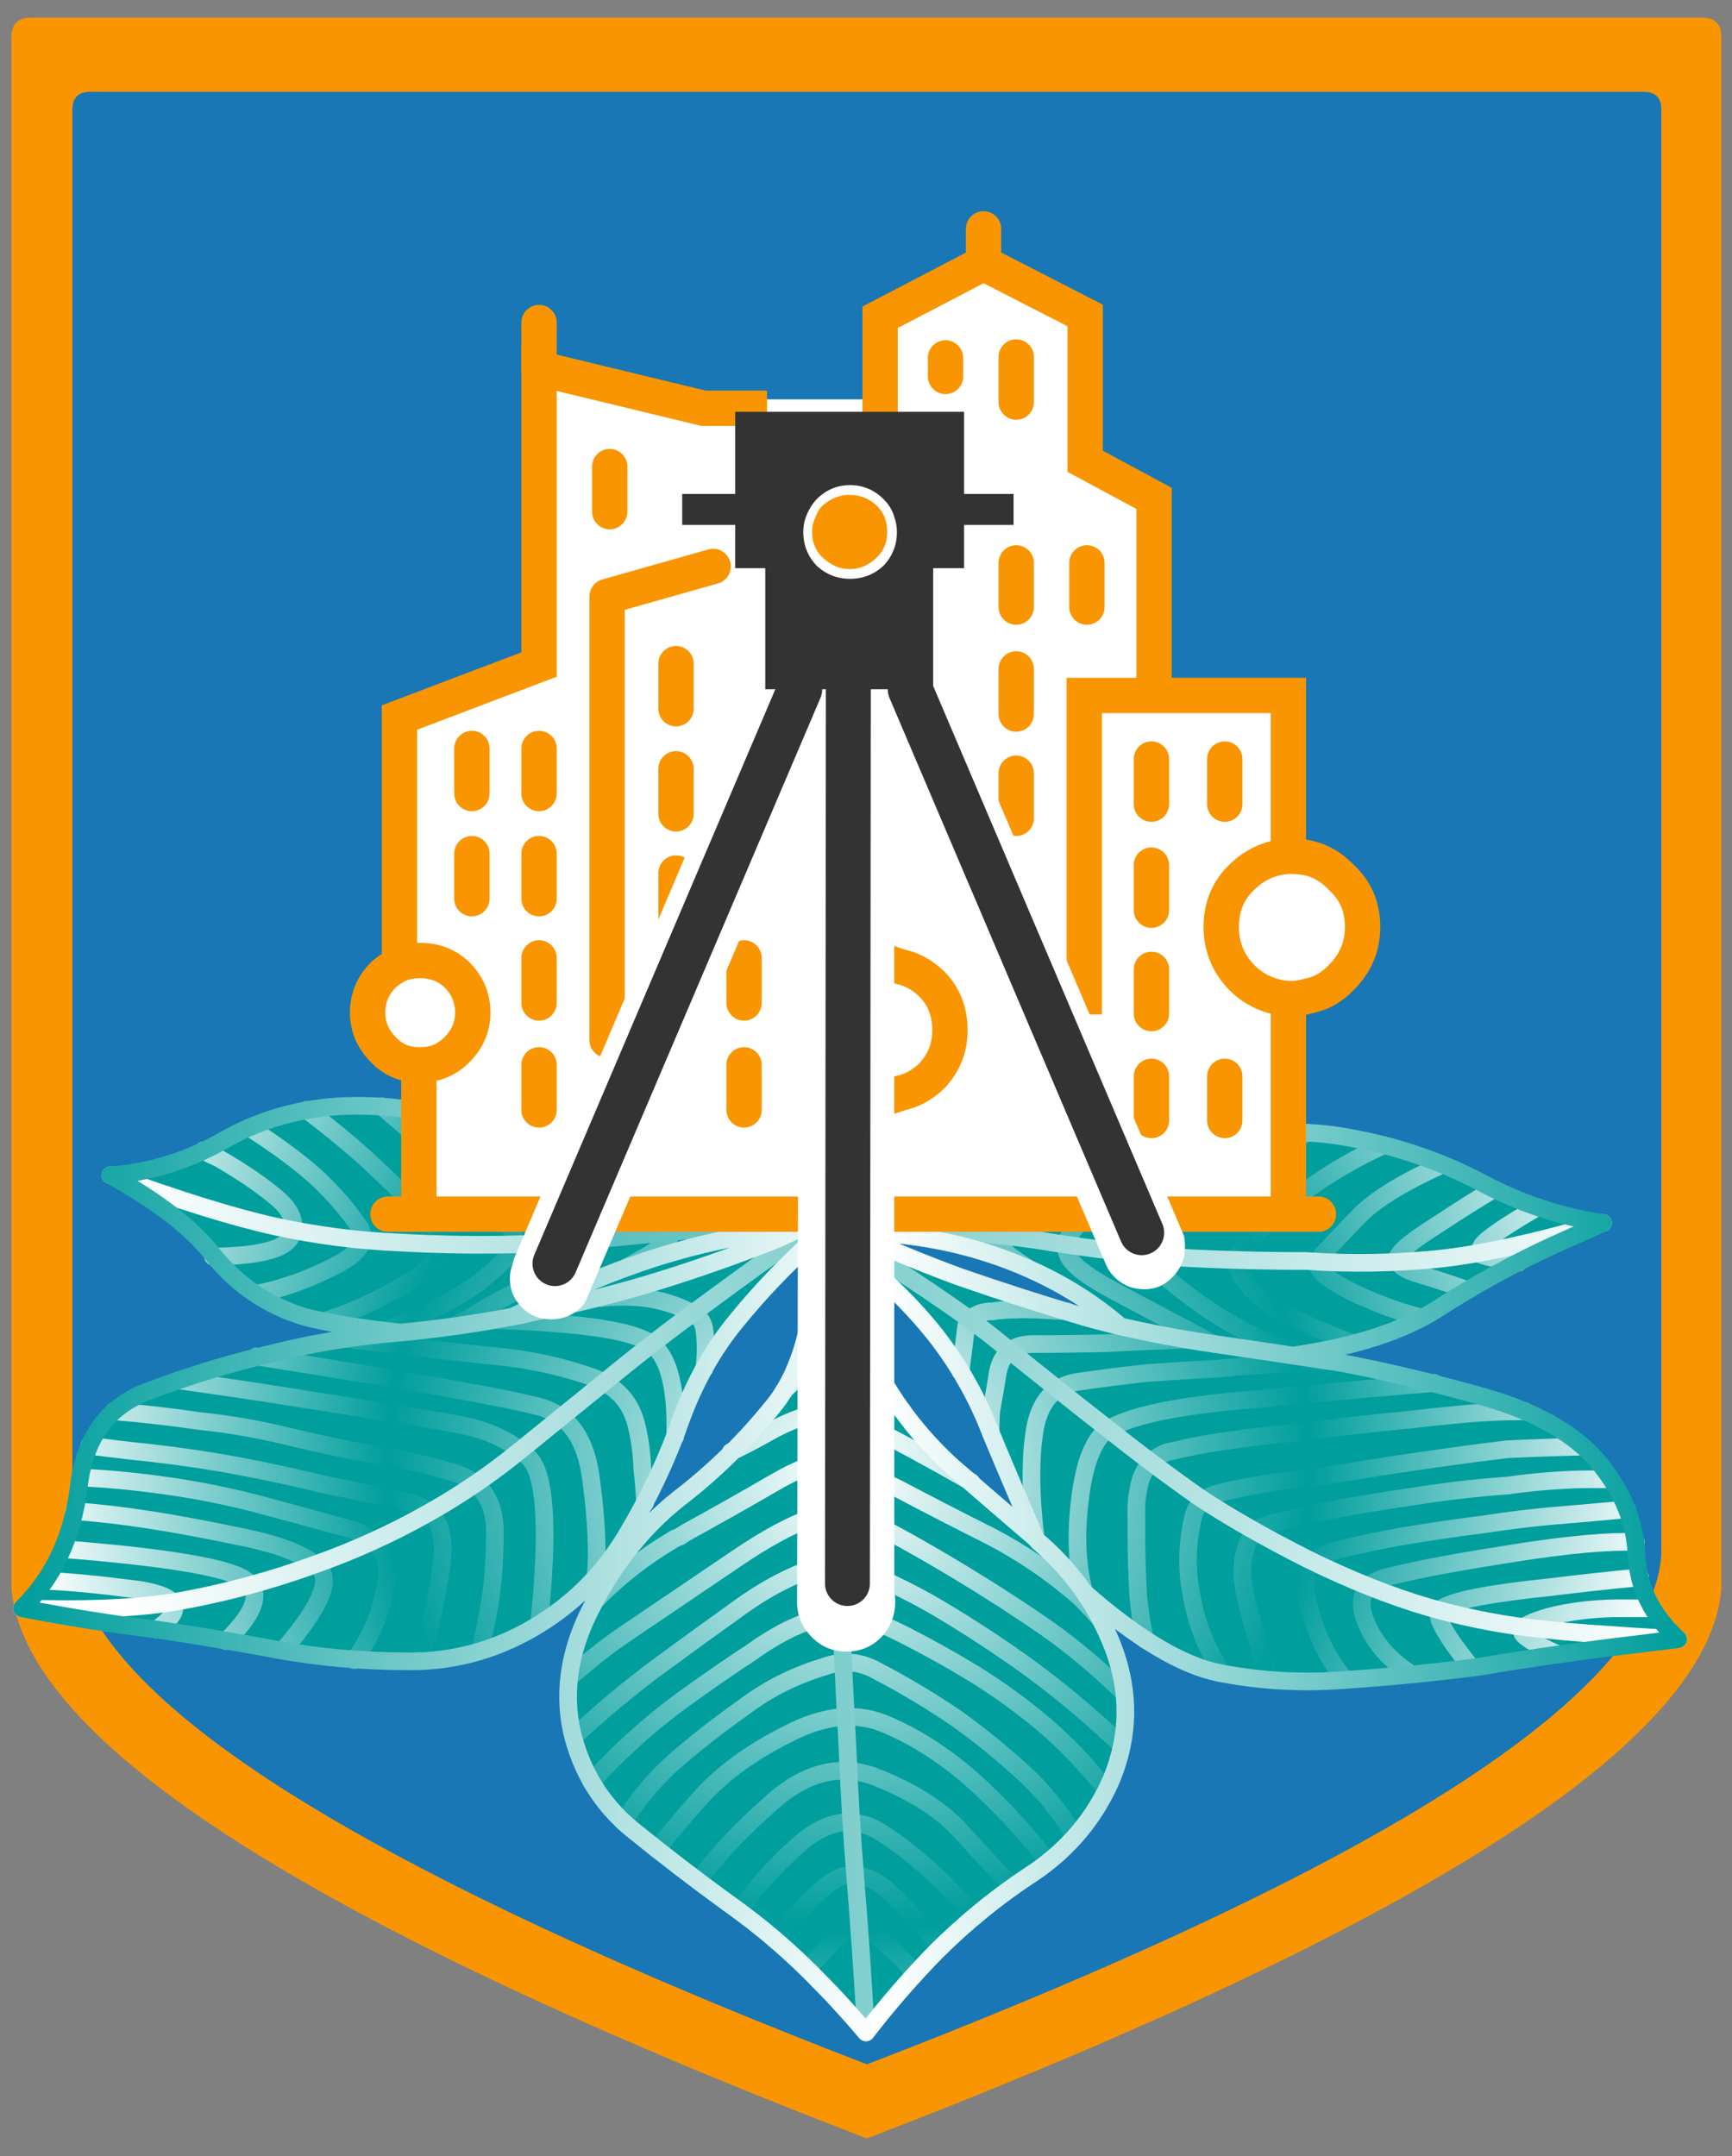 <svg xmlns="http://www.w3.org/2000/svg" version="1.1" xmlns:xlink="http://www.w3.org/1999/xlink" preserveAspectRatio="none" x="0px" y="0px" width="98px" height="122px" viewBox="0 0 98 122">
<rect x="0" y="0" width="98" height="122" fill="#808080" stroke="none"/>
<defs>
<radialGradient id="Gradient_1" gradientUnits="userSpaceOnUse" cx="0" cy="0" r="46.212" fx="0" fy="0" gradientTransform="matrix( 1, 0, 0, 1, 49.35,87.2) " spreadMethod="pad">
<stop offset="1.176%" stop-color="#FFFFFF"/>

<stop offset="56.471%" stop-color="#009E9D"/>

<stop offset="100%" stop-color="#FFFFFF"/>
</radialGradient>

<linearGradient id="Gradient_2" gradientUnits="userSpaceOnUse" x1="2.513" y1="88.3" x2="96.388" y2="88.3" spreadMethod="pad">
<stop offset="0%" stop-color="#009E9D"/>

<stop offset="100%" stop-color="#FFFFFF"/>
</linearGradient>

<linearGradient id="Gradient_3" gradientUnits="userSpaceOnUse" x1="2.513" y1="88.3" x2="96.388" y2="88.3" spreadMethod="pad">
<stop offset="5.882%" stop-color="#FFFFFF"/>

<stop offset="92.549%" stop-color="#009E9D"/>
</linearGradient>

<linearGradient id="Gradient_4" gradientUnits="userSpaceOnUse" x1="2.625" y1="86.9" x2="96.275" y2="86.9" spreadMethod="pad">
<stop offset="0%" stop-color="#009E9D"/>

<stop offset="51.765%" stop-color="#FFFFFF"/>

<stop offset="100%" stop-color="#009E9D"/>
</linearGradient>

<g id="Layer0_0_MEMBER_0_FILL">
<path fill="#F99500" stroke="none" d=" M 98.75 6.2 Q 98.75 5.1 97.65 5.1 L 3.1 5.1 Q 2 5.1 2 6.2 L 2 94 Q 3.1 106.9 50.4 125.1 97.7 106.9 98.75 94 L 98.75 6.2 M 94.35 9.3 Q 95.35 9.3 95.35 10.3 L 95.35 91.95 Q 95.3 93.3 94.65 94.7 95.2 95.85 96.3 96.85 94.7 97.05 93.05 97.25 85.1 107.55 50.4 120.9 13.3 106.6 6.8 95.85 4.8 95.5 2.6 95.1 4.65 93.1 5.45 90.25 L 5.45 10.3 Q 5.45 9.3 6.45 9.3 L 94.35 9.3 Z"/>

<path fill="#002177" stroke="none" d=" M 46.35 75.2 L 46.25 75.35 Q 46.35 75.25 46.45 75.1 46.4 75.15 46.35 75.2 M 45.85 75.7 L 45.85 75.75 Q 45.95 75.65 46.05 75.5 45.95 75.6 45.85 75.7 Z"/>

<path fill="#CCCCCC" stroke="none" d=" M 57 19 L 51.15 22.05 51.15 26.7 41.7 26.7 41.7 27.2 41.15 27.2 31.85 24.95 31.85 41.7 23.95 44.7 23.95 58.65 23.35 59 Q 23.15 59.15 23.05 59.25 L 22.7 59.6 Q 22.7 59.65 22.65 59.7 22.2 60.4 22.15 61.3 22.15 61.35 22.15 61.4 22.15 62.4 22.7 63.15 L 23.2 63.65 Q 23.95 64.3 24.9 64.35 L 25.05 64.35 25.05 66.95 25.05 72.7 74.25 72.7 74.25 68.2 74.25 60.6 Q 74.35 60.6 74.45 60.6 74.9 60.6 75.4 60.45 76.45 60.25 77.25 59.4 L 77.55 59.05 Q 78.45 58 78.45 56.55 78.45 55.3 77.8 54.35 77.7 54.2 77.6 54.1 L 77.4 53.8 Q 77.35 53.8 77.35 53.75 L 77.25 53.75 Q 76.45 52.9 75.4 52.65 74.9 52.55 74.45 52.55 74.35 52.55 74.25 52.55 L 74.25 43.45 66.65 43.45 66.65 32.3 62.75 30.2 62.75 21.95 57 19 Z"/>

<path fill="#1877B4" stroke="none" d=" M 93.05 97.25 Q 92.6 97.3 92.2 97.35 88.65 97.8 85.1 98.4 81.3 98.9 77.5 99.15 73.85 99.45 70.3 98.75 67.95 98.3 64.8 95.95 63.8 95.15 62.7 94.2 63.65 95.6 64.3 97.25 64.35 97.3 64.35 97.35 65.75 101.1 64.25 104.75 62.85 108 59.85 110.05 56.85 112 54.3 114.55 52.2 116.7 50.35 119.1 48.9 117.4 47.8 116.3 45.35 113.75 42.5 111.75 39.75 109.75 37.1 107.6 34.5 105.45 33.7 102.05 33.3 99.9 33.8 97.7 34.15 96.3 34.9 94.9 36.8 91.25 39.75 88.9 42.75 86.6 45.15 83.6 45.25 83.45 45.35 83.3 47.55 80.3 47.55 74.1 L 46.8 74.75 Q 46.75 74.85 46.6 75 L 46.45 75.1 Q 46.35 75.25 46.25 75.35 L 46.1 75.45 46.05 75.5 Q 45.95 75.65 45.85 75.75 L 44.95 76.6 Q 44.95 76.65 44.9 76.75 44.5 77.15 44.1 77.55 44 77.65 43.9 77.75 L 43.3 78.5 Q 43.2 78.6 43.15 78.65 L 43.15 78.7 43.05 78.8 Q 41.05 81.2 39.85 84.5 38.7 87.8 36.75 91.05 35.2 93.6 32.85 95.3 32.2 95.85 31.45 96.25 28.15 98.15 24.4 98.1 20.65 98.1 17.05 97.45 13.6 96.8 10.2 96.3 8.55 96.15 6.8 95.85 13.3 106.6 50.4 120.9 85.1 107.55 93.05 97.25 M 54.25 79.6 Q 53.25 78.3 52 77.15 50.4 75.55 48.35 74.1 49.1 77.85 50.65 81 51.25 82.25 52 83.35 53.35 85.35 55.2 87.05 57.55 89.1 59.95 91.15 59.85 91 59.8 90.8 58.55 87.95 57.75 85.95 L 57.4 85.15 Q 56.5 82.75 55.05 80.7 54.65 80.1 54.25 79.6 M 49.45 73.8 Q 49.502 73.802 49.55 73.85 50.8 74.4 52 74.95 52.1 74.95 52.15 75 L 53.15 75.35 Q 53.2 75.35 53.2 75.4 53.7 75.6 54.1 75.75 54.9 76.05 55.65 76.35 59.1 77.55 62.65 78.6 63.7 78.9 64.75 79.15 61.75 76.5 57.65 75.15 57.3 75 56.9 74.9 56.6 74.8 56.3 74.7 54.25 74.15 52 73.9 50.801 73.8 49.45 73.8 M 95.35 10.3 Q 95.35 9.3 94.35 9.3 L 6.45 9.3 Q 5.45 9.3 5.45 10.3 L 5.45 90.25 Q 5.55 89.6 5.7 88.95 L 5.8 88.45 Q 5.8 88.35 5.8 88.3 5.9 87.5 6.1 86.85 6.15 86.7 6.2 86.5 7 84.05 9.3 83 9.5 82.95 9.6 82.9 L 9.65 82.85 Q 13.05 81.55 16.65 80.7 L 19.4 80.1 Q 19.65 80.1 19.8 80.05 L 22.35 79.7 Q 22.75 79.65 23.2 79.6 23.25 79.55 23.3 79.55 L 23.35 79.55 Q 23.7 79.55 24 79.5 20.4 79.1 18.55 78.6 15.45 77.65 13.4 75.1 13.2 74.85 13 74.6 11.2 72.65 7.6 70.6 10.95 70.35 13.95 68.65 16.9 66.95 20.45 66.7 22.7 66.6 25.05 66.95 L 25.05 64.35 24.9 64.35 Q 23.95 64.3 23.2 63.65 L 22.7 63.15 Q 22.15 62.4 22.15 61.4 22.15 61.35 22.15 61.3 22.2 60.4 22.65 59.7 22.7 59.65 22.7 59.6 L 23.05 59.25 Q 23.15 59.15 23.35 59 L 23.95 58.65 23.95 44.7 31.85 41.7 31.85 24.95 41.15 27.2 41.7 27.2 41.7 26.7 51.15 26.7 51.15 22.05 57 19 62.75 21.95 62.75 30.2 66.65 32.3 66.65 43.45 74.25 43.45 74.25 52.55 Q 74.35 52.55 74.45 52.55 74.9 52.55 75.4 52.65 76.45 52.9 77.25 53.75 L 77.35 53.75 Q 77.35 53.8 77.4 53.8 L 77.6 54.1 Q 77.7 54.2 77.8 54.35 78.45 55.3 78.45 56.55 78.45 58 77.55 59.05 L 77.25 59.4 Q 76.45 60.25 75.4 60.45 74.9 60.6 74.45 60.6 74.35 60.6 74.25 60.6 L 74.25 68.2 Q 76.15 68.15 78.1 68.55 81.8 69.25 85.15 71 88.4 72.75 92.05 73.3 90.15 74.15 89.15 74.6 88.8 74.75 88.45 74.95 85.5 76.4 82.7 78.15 79.75 80.05 74.5 80.8 75.8 81 77.15 81.2 80.9 81.9 85.35 83.15 89.85 84.45 91.85 86.9 93.85 89.35 93.95 92.1 94 92.6 94.1 93.1 94.25 93.95 94.65 94.7 95.3 93.3 95.35 91.95 L 95.35 10.3 Z"/>

<path fill="#009E9D" stroke="none" d=" M 92.05 73.3 Q 88.4 72.75 85.15 71 81.8 69.25 78.1 68.55 76.15 68.15 74.25 68.2 L 74.25 72.7 25.05 72.7 25.05 66.95 Q 22.7 66.6 20.45 66.7 16.9 66.95 13.95 68.65 10.95 70.35 7.6 70.6 11.2 72.65 13 74.6 13.2 74.85 13.4 75.1 15.45 77.65 18.55 78.6 20.4 79.1 24 79.5 23.7 79.55 23.35 79.55 L 23.3 79.55 Q 23.25 79.55 23.2 79.6 22.75 79.65 22.35 79.7 L 19.8 80.05 Q 19.65 80.1 19.4 80.1 L 16.65 80.7 Q 13.05 81.55 9.65 82.85 L 9.6 82.9 Q 9.5 82.95 9.3 83 7 84.05 6.2 86.5 6.15 86.7 6.1 86.85 5.9 87.5 5.8 88.3 5.8 88.35 5.8 88.45 L 5.7 88.95 Q 5.55 89.6 5.45 90.25 4.65 93.1 2.6 95.1 4.8 95.5 6.8 95.85 8.55 96.15 10.2 96.3 13.6 96.8 17.05 97.45 20.65 98.1 24.4 98.1 28.15 98.15 31.45 96.25 32.2 95.85 32.85 95.3 35.2 93.6 36.75 91.05 38.7 87.8 39.85 84.5 41.05 81.2 43.05 78.8 L 43.15 78.7 43.15 78.65 Q 43.2 78.6 43.3 78.5 L 43.9 77.75 Q 44 77.65 44.1 77.55 44.5 77.15 44.9 76.75 44.95 76.65 44.95 76.6 L 45.85 75.75 45.85 75.7 Q 45.95 75.6 46.05 75.5 L 46.1 75.45 46.25 75.35 46.35 75.2 Q 46.4 75.15 46.45 75.1 L 46.6 75 Q 46.75 74.85 46.8 74.75 L 47.55 74.1 Q 47.55 80.3 45.35 83.3 45.25 83.45 45.15 83.6 42.75 86.6 39.75 88.9 36.8 91.25 34.9 94.9 34.15 96.3 33.8 97.7 33.3 99.9 33.7 102.05 34.5 105.45 37.1 107.6 39.75 109.75 42.5 111.75 45.35 113.75 47.8 116.3 48.9 117.4 50.35 119.1 52.2 116.7 54.3 114.55 56.85 112 59.85 110.05 62.85 108 64.25 104.75 65.75 101.1 64.35 97.35 64.35 97.3 64.3 97.25 63.65 95.6 62.7 94.2 63.8 95.15 64.8 95.95 67.95 98.3 70.3 98.75 73.85 99.45 77.5 99.15 81.3 98.9 85.1 98.4 88.65 97.8 92.2 97.35 92.6 97.3 93.05 97.25 94.7 97.05 96.3 96.85 95.2 95.85 94.65 94.7 94.25 93.95 94.1 93.1 94 92.6 93.95 92.1 93.85 89.35 91.85 86.9 89.85 84.45 85.35 83.15 80.9 81.9 77.15 81.2 75.8 81 74.5 80.8 79.75 80.05 82.7 78.15 85.5 76.4 88.45 74.95 88.8 74.75 89.15 74.6 90.15 74.15 92.05 73.3 M 49.55 73.85 Q 49.502 73.802 49.45 73.8 50.801 73.8 52 73.9 54.25 74.15 56.3 74.7 56.6 74.8 56.9 74.9 57.3 75 57.65 75.15 61.75 76.5 64.75 79.15 63.7 78.9 62.65 78.6 59.1 77.55 55.65 76.35 54.9 76.05 54.1 75.75 53.7 75.6 53.2 75.4 53.2 75.35 53.15 75.35 L 52.15 75 Q 52.1 74.95 52 74.95 50.8 74.4 49.55 73.85 M 52 77.15 Q 53.25 78.3 54.25 79.6 54.65 80.1 55.05 80.7 56.5 82.75 57.4 85.15 L 57.75 85.95 Q 58.55 87.95 59.8 90.8 59.85 91 59.95 91.15 57.55 89.1 55.2 87.05 53.35 85.35 52 83.35 51.25 82.25 50.65 81 49.1 77.85 48.35 74.1 50.4 75.55 52 77.15 Z"/>
</g>

<g id="Layer0_0_MEMBER_4_FILL">
<path fill="#FFFFFF" stroke="none" d=" M 57 19 L 51.15 22.05 51.15 26.7 41.7 26.7 41.7 27.2 41.15 27.2 31.85 24.95 31.85 41.7 23.95 44.7 23.95 58.65 23.35 59 Q 23.15 59.15 23.05 59.25 L 22.7 59.6 Q 22.7 59.65 22.65 59.7 22.2 60.4 22.15 61.3 22.15 61.35 22.15 61.4 22.15 62.4 22.7 63.15 L 23.2 63.65 Q 23.95 64.3 24.9 64.35 L 25.05 64.35 25.05 72.7 74.25 72.7 74.25 60.6 Q 74.35 60.6 74.45 60.6 74.9 60.6 75.4 60.45 76.45 60.25 77.25 59.4 L 77.55 59.05 Q 78.45 58 78.45 56.55 78.45 55.3 77.8 54.35 77.7 54.2 77.6 54.1 L 77.4 53.8 Q 77.35 53.8 77.35 53.75 L 77.25 53.75 Q 76.45 52.9 75.4 52.65 74.9 52.55 74.45 52.55 74.35 52.55 74.25 52.55 L 74.25 43.45 66.65 43.45 66.65 32.3 62.75 30.2 62.75 21.95 57 19 Z"/>
</g>

<g id="Layer0_0_MEMBER_5_FILL">
<path fill="#FFFFFF" stroke="none" d=" M 55.2 43.2 L 44.1 43.2 30.55 75.05 Q 30.4 75.35 30.35 75.65 30.2 76 30.2 76.45 30.2 77.4 30.9 78.1 31.55 78.75 32.55 78.75 33.5 78.75 34.2 78.1 34.4 77.9 34.5 77.7 L 46.55 49.4 46.45 94.75 Q 46.45 95.9 47.3 96.75 48.1 97.55 49.25 97.55 50.4 97.55 51.2 96.75 52 95.9 52 94.75 L 52 94.7 Q 52 94.4 51.95 94.2 L 51.95 47.65 63.95 75.7 Q 64.1 76.05 64.4 76.35 65.1 77.05 66.1 77.05 67.05 77.05 67.7 76.35 68.4 75.65 68.4 74.65 68.4 74.35 68.35 74.05 68.3 73.9 55.2 43.2 Z"/>
</g>

<g id="Layer0_0_MEMBER_6_MEMBER_0_FILL">
<path fill="#333333" stroke="none" d=" M 58.7 32.05 L 55.9 32.05 55.9 27.4 42.95 27.4 42.95 32.05 39.95 32.05 39.95 33.8 42.95 33.8 42.95 36.25 44.65 36.25 44.65 43.1 46.6 43.1 49.35 43.1 52.85 43.1 54.15 43.1 54.15 36.25 55.9 36.25 55.9 33.8 58.7 33.8 58.7 32.05 M 52.1 34.2 Q 52.1 35.3 51.35 36.1 50.55 36.85 49.45 36.85 48.35 36.85 47.55 36.1 46.8 35.3 46.8 34.2 46.8 33.75 46.95 33.35 47.15 32.8 47.55 32.35 48.35 31.55 49.45 31.55 50.55 31.55 51.35 32.35 51.8 32.8 51.95 33.35 52.1 33.75 52.1 34.2 Z"/>

<path fill="#F99500" stroke="none" d=" M 51.4 33.35 Q 51.25 33 50.95 32.7 50.3 32.1 49.4 32.1 48.6 32.1 47.9 32.7 47.6 33 47.5 33.35 47.3 33.75 47.3 34.2 47.3 35.1 47.9 35.65 48.6 36.3 49.4 36.3 50.3 36.3 50.95 35.65 51.55 35.1 51.55 34.2 51.55 33.75 51.4 33.35 Z"/>
</g>

<path id="Layer0_0_MEMBER_1_1_STROKES" stroke="url(#Gradient_1)" stroke-width="1" stroke-linejoin="round" stroke-linecap="round" fill="none" d=" M 84.4 77.1 Q 82.85 76.55 81.65 76.2 80.45 75.85 80.4 75.35 80.4 74.85 82.45 73.55 84.5 72.2 85.85 71.4 M 90.9 85.95 Q 88.8 86 86.65 86.1 84.55 86.35 82.5 86.65 80.35 86.95 78.2 87.3 76.1 87.65 73.95 87.9 72.1 88.15 70.25 88.6 69.1 88.9 68.85 90 68.35 92.15 68.75 94.25 69.1 96.4 70.15 98.15 70.2 98.3 70.25 98.4 M 87.65 83.95 Q 85.9 83.95 84.25 84.1 82.6 84.25 80.9 84.45 79.3 84.6 77.6 84.8 76 85 74.3 85.2 72.65 85.35 70.95 85.6 69.35 85.8 67.7 86.2 66.85 86.35 66.3 87.05 66.05 87.4 65.9 87.8 65.6 88.85 65.65 89.9 65.65 90.4 65.65 90.9 65.65 92.55 65.75 94.3 65.85 95.6 66.15 96.9 M 88.35 72.4 Q 85.7 73.95 85.25 74.5 84.85 75.05 85.3 75.15 85.8 75.3 87.25 75.55 M 73.25 99.15 Q 72.55 97.25 72 95.15 71.5 93.35 71.7 92.3 71.9 91.3 72.3 90.8 72.65 90.35 74.2 90.1 76.15 89.6 78.25 89.25 80.4 88.9 82.45 88.6 84.6 88.3 86.7 88.15 88.8 87.85 90.95 87.8 91.7 87.8 92.45 87.8 M 94.15 93.35 Q 91.5 93.6 89.1 93.9 86.65 94.15 85.05 94.45 83.4 94.75 82.75 95.2 82.5 95.85 84.6 98.45 M 89.5 97.7 Q 87.45 96.8 87.45 96.4 87.45 96 89.1 95.55 90.7 95.15 92.65 95.1 94.55 95.1 94.85 95.1 M 81.15 98.8 Q 79.2 97.5 78.55 95.65 77.95 93.85 79.75 93.35 81.6 92.9 83.3 92.6 84.95 92.3 87.2 91.95 89.45 91.6 91.15 91.45 92.85 91.3 93.9 91.35 M 93.4 89.5 Q 91.3 89.7 89.45 89.85 87.6 90 85.3 90.35 82.95 90.65 80.85 91 78.8 91.35 76.85 91.85 74.9 92.4 75.25 94.2 75.6 96.3 76.7 98.1 77.05 98.65 77.45 99.15 M 22.95 66.7 Q 25.35 68.75 27.3 70.5 29.2 72.15 30 73.25 30.75 74.3 30.4 74.85 30.05 75.35 28.4 76.7 26.7 77.95 23.1 79.4 M 19.85 78.8 Q 22.3 78 24.8 76.45 27.3 74.8 25.4 72.85 23.45 70.95 22 69.6 20.55 68.3 18.7 66.9 M 26.95 79.15 Q 28 78.65 28.9 78.05 29.8 77.55 30.7 77.1 31.5 76.65 32.1 76.4 33.3 75.8 34.05 75.35 35.5 74.55 35.5 73.9 35.5 73.35 33.45 72 32.15 71.1 31.35 70.55 30.5 69.9 29.5 69.25 28.5 68.6 25.95 67.1 M 30.85 66.15 Q 35.1 67.2 37.05 67.35 39.05 67.5 39.5 67.15 39.95 66.75 41.05 64.75 42.15 62.75 42.5 60 M 30.75 64 Q 32.3 64.45 32.95 64.7 34.5 65.2 35.8 65.25 37.05 65.3 38.2 63.35 39.4 61.4 40.25 59.3 M 32.05 61.15 Q 33.35 62.15 34.6 62.3 34.75 62.3 34.75 62.25 35.8 60.9 36.5 58.7 M 34.05 69.8 Q 36.05 71.1 37.3 71.85 38.5 72.6 39.1 73.1 39.7 73.6 39.45 73.8 38.75 74.8 37.6 75.35 37.2 75.6 36.8 75.8 M 34.2 68.7 Q 36.4 69.1 38.35 69.3 40.25 69.5 41.45 69.5 42.6 69.45 43.1 68.7 43.5 67.95 44.25 66.2 45 64.5 45.2 62.8 M 13.4 75.2 Q 17.25 75.15 17.8 74.1 18.3 73.05 17.15 72 15.9 70.9 13.75 69.65 13.3 69.45 12.85 69.2 M 15.45 67.9 Q 17.95 69.5 19.4 70.85 20.75 72.15 21.6 73.4 22.5 74.6 20.35 75.7 18.15 76.85 15.9 77.3 M 7.8 83.95 Q 10.2 84.15 12.6 84.5 15.05 84.75 17.55 85.35 19.8 85.9 22.2 86.35 24.55 86.7 26.95 87.4 29.35 88.1 29.35 90.8 29.35 93.55 28.9 95.7 28.7 96.6 28.55 97.5 M 11.45 82.2 Q 15 82.7 17.2 83.05 20.75 83.6 22.8 83.95 24.85 84.25 27.3 84.7 29.75 85.15 31.25 86.55 32.7 87.9 31.85 96 M 25.1 98.1 Q 26 95.3 26.35 92.45 26.7 89.6 24.45 89.1 22.2 88.6 19.7 88.1 17.25 87.5 14.85 87.05 12.45 86.6 9.8 86.3 8.3 86.15 6.4 85.9 M 17.35 97.5 Q 20.5 93.85 19.4 92.8 18.3 91.75 15.2 91.1 12.1 90.45 9.85 90.1 7.6 89.75 5.55 89.6 L 5.55 89.85 M 10.2 96.3 Q 12.65 94.6 9.2 94.05 5.7 93.6 3.95 93.55 M 5.9 87.7 Q 8.25 87.8 11 88.2 13.4 88.55 15.75 89.15 18.2 89.8 20.9 90.55 23.6 91.25 23.2 93.65 22.85 96 21.4 98.05 M 4.9 91.75 Q 13.15 92.4 15 93.35 16.85 94.3 14.15 96.95 M 39.55 85.4 Q 39.7 80.85 37.9 79.95 36.05 79 29.35 78.8 M 20.9 79.85 Q 23 80.1 25.05 80.35 27.5 80.65 30 80.9 32.5 81.2 34.8 82 36.95 82.75 37.4 84.9 37.65 85.95 37.7 87.3 37.8 88.15 37.85 89.15 M 35.05 93.3 Q 35.25 91.25 34.8 87.85 34.4 84.5 32.05 83.75 29.7 83.05 15.85 80.85 M 35.05 94.65 Q 36.95 92.7 39.3 91.3 39.5 91.15 39.8 91.05 39.95 90.95 40.1 90.85 42.65 89.45 45.15 88 47.8 86.45 49 86.95 50.8 87.65 52.2 88.35 54.75 89.7 57.35 91 60.05 92.4 62.35 94.4 62.5 94.5 63.6 95.7 M 70.05 80.15 Q 66.55 78.3 64.3 77.1 62 75.85 61.75 75.05 61.4 74.25 62.55 73.2 63.7 72.15 66.15 71.1 68.65 70 69.7 69.45 70.75 68.8 72.1 68.35 M 51.8 64.3 Q 52.3 66.25 53.05 68.05 53.8 69.85 55.6 69.85 57.25 69.85 58.55 69.85 60.6 69.8 62.6 69.6 62.85 69.55 63.15 69.5 M 66.65 66.95 Q 64.2 67.35 61.65 67.6 59.1 67.8 58.25 67.55 57.4 67.3 56.6 65.75 55.75 64.2 55.55 62.95 55.3 61.75 55.15 60.6 M 57.5 59.95 Q 58.1 62.55 59.1 64.25 60.15 65.85 61 66.05 61.85 66.2 63.25 65.95 64.7 65.75 66.5 65.1 M 61.5 59.55 Q 62.15 61.7 62.5 62.7 62.85 63.65 63.7 63.3 64.6 62.95 65.4 62.4 M 75.3 68.2 Q 73.05 69.25 71.1 70.85 69.1 72.45 67.45 73.8 65.8 75.15 67.65 76.65 69.55 78.2 71.2 79.1 72.75 80 75 80.75 M 77.9 80.1 Q 75.7 79.3 73.65 78.2 71.85 77.2 71.15 75.4 72.45 73.7 74.1 72.35 76.65 70.25 79.65 68.9 M 62 71 Q 60.1 72.05 59.2 72.55 57.5 73.5 57.5 73.9 57.5 74.2 58.05 74.75 58.35 75.1 59.45 75.8 M 55.7 81.7 Q 55.9 80.15 56 79.3 56 79.15 56.05 79.05 56.25 78.65 56.6 78.5 56.95 78.3 57.5 78.3 58.1 78.2 58.85 78.2 59.6 78.15 61.75 78.3 M 68.45 79.9 Q 65.8 80 63.95 80.1 61.85 80.15 59.8 80.15 58.1 80.15 57.8 81.8 57.65 82.8 57.45 83.85 57.4 84.2 57.4 85.15 M 35.35 77.55 Q 38.4 77.2 40.6 78.45 41.1 78.7 41.2 79.3 41.35 80.4 41.2 81.55 M 56.3 87.95 Q 52.6 85.85 50.5 84.8 48.4 83.75 48.35 83.85 46.55 84.2 45 85.05 43.5 85.9 42.7 86.25 M 45.7 82.8 Q 47.85 80.55 49.25 81.6 50.65 82.7 52.4 83.9 M 64.95 99.9 Q 62.5 97.5 59.95 95.8 57.45 94.1 54.65 92.45 51.85 90.8 49.95 89.9 48 88.9 43 92.3 38.05 95.65 36.65 96.6 35.25 97.55 33.6 99 M 63.85 105.25 Q 62.3 103.3 60.45 101.7 58.55 100.1 56.45 98.8 54.55 97.65 52.6 96.65 50.8 95.75 49.9 95.5 48.95 95.2 47.4 95.75 45.8 96.2 43.85 97.6 41.8 98.95 39.95 100.3 38.1 101.65 36.5 103.2 35.6 104.05 34.8 104.95 M 33.85 102.35 Q 36.05 100.3 38.45 98.5 40.9 96.7 43.35 94.95 45.95 93.1 48.75 92.4 52 93.65 54.45 95.1 57.15 96.7 59.7 98.55 62 100.25 64.05 102.15 64.4 102.45 64.75 102.8 M 36.6 107.2 Q 38 105.05 39.7 103.6 41.45 102.1 43.5 100.65 45.5 99.15 48 98.4 49.5 97.85 50.9 98.6 53.3 99.85 55.5 101.35 57.45 102.75 59.25 104.4 60.95 105.95 62.1 107.9 M 59.95 91.15 Q 59.5 87.4 59.9 85 60.3 82.65 62.25 82.3 64.3 82 66.15 81.8 68.15 81.65 70.15 81.55 72.2 81.35 73.45 81.3 74.7 81.2 76.45 81.1 M 82.95 70 Q 79.65 71.5 78.3 72.85 76.95 74.25 76.25 75 75.5 75.75 76.55 76.45 77.6 77.15 78.85 77.65 80.1 78.2 81.75 78.65 M 62.7 94.2 Q 62.05 91.85 62.5 88.6 62.95 85.4 64.35 84.8 65.7 84.15 68.2 83.75 70.45 83.4 72.7 83.25 74.35 83.05 82.5 82.35 M 60.55 109.3 Q 58.6 106.8 56.3 104.75 54 102.75 51.55 101.7 49.1 100.6 46.05 102.15 42.9 103.7 41 105.8 39.65 107.3 38.5 108.75 M 40.85 110.55 Q 42.15 108.65 45 106.1 47.9 103.5 50.9 104.65 53.95 105.85 55.6 107.6 57.25 109.4 58.6 110.85 M 53.15 115.8 Q 52.15 114.55 50.8 113.55 50.25 113.15 49.7 113.3 48.95 113.4 48.4 114.05 47.7 114.85 47 115.45 M 45.2 113.9 Q 47.85 110.55 49.1 110.25 50.4 110 51.55 111.05 52.65 112.05 54.6 114.25 M 56.55 112.55 Q 53.75 109.4 51.3 107.85 48.9 106.25 46.35 108.65 44.55 110.25 43.15 112.25"/>

<path id="Layer0_0_MEMBER_2_1_STROKES" stroke="url(#Gradient_2)" stroke-width="1" stroke-linejoin="round" stroke-linecap="round" fill="none" d=" M 48.05 73.4 Q 54.9 77.6 57.9 80.05 60.85 82.45 63.85 84.8 66.75 87.1 69.25 88.85 71.75 90.5 75.3 92.3 78.95 94.1 82.2 95.05 85.55 96 88.8 96.3 90.35 96.5 96.3 96.85 M 92.05 73.3 Q 86.15 75 82.55 75.35 78.9 75.7 75.25 75.45 71.55 75.45 67.9 75.25 64.35 74.95 60.85 74.4 57.2 73.75 49.7 73.55 M 33.65 57.55 Q 33.95 62.5 36.9 65.2 39.55 67.75 42.8 69.55 45.15 70.85 47.65 72.8 M 30.9 74.5 Q 34.7 74.3 38.4 73.9 41.8 73.55 45.3 73.35 M 48.8 73 Q 52.55 70.8 56.3 68.65 60.15 66.5 62.35 63.9 64.55 61.35 64.35 58.4"/>

<path id="Layer0_0_MEMBER_2_2_STROKES" stroke="url(#Gradient_3)" stroke-width="1" stroke-linejoin="round" stroke-linecap="round" fill="none" d=" M 7.6 70.6 Q 13.5 72.75 16.95 73.5 20.4 74.25 23.9 74.4 27.45 74.6 30.9 74.5 M 2.6 95.1 Q 8.3 95.3 11.75 94.65 15.5 93.95 19.1 92.65 22.5 91.45 25.6 89.7 28.35 88.15 30.8 86.15 33.2 84.2 35.55 82.3 38.4 79.95 41.3 77.85 44.35 75.6 47.45 73.4"/>

<path id="Layer0_0_MEMBER_2_3_STROKES" stroke="url(#Gradient_2)" stroke-width="1" stroke-linejoin="round" stroke-linecap="round" fill="none" d=" M 50.35 119.1 Q 50.05 114 49.75 110.4 49.45 106.7 49.3 102.95 49.1 99.35 48.95 95.75 48.75 92.2 48.6 88.55 48.4 85.05 48.25 81.55 48.15 77.95 47.85 74.4"/>

<path id="Layer0_0_MEMBER_3_1_STROKES" stroke="url(#Gradient_4)" stroke-width="1" stroke-linejoin="round" stroke-linecap="round" fill="none" d=" M 70.3 98.75 Q 67.15 98.1 62.7 94.2 63.7 95.65 64.35 97.35 65.75 101.1 64.25 104.75 62.85 108 59.85 110.05 56.85 112 54.3 114.55 52.2 116.7 50.35 119.1 48.9 117.4 47.8 116.3 45.35 113.75 42.5 111.75 39.75 109.75 37.1 107.6 34.5 105.45 33.7 102.05 32.95 98.55 34.9 94.9 36.8 91.25 39.75 88.9 42.75 86.6 45.15 83.6 47.55 80.6 47.55 74.1 45 76.4 43.05 78.8 41.05 81.2 39.85 84.5 38.7 87.8 36.75 91.05 34.75 94.35 31.45 96.25 28.15 98.15 24.4 98.1 20.65 98.1 17.05 97.45 13.6 96.8 10.2 96.3 6.8 95.9 2.6 95.1 5.25 92.5 5.8 88.3 6.25 84.15 9.65 82.85 13.05 81.55 16.65 80.7 20.2 79.8 24 79.5 20.4 79.1 18.55 78.6 15.45 77.65 13.4 75.1 11.65 72.85 7.6 70.6 10.95 70.35 13.95 68.65 16.9 66.95 20.45 66.7 23.95 66.5 27.8 67.55 31.7 68.6 35.05 70.25 38.3 71.85 41.8 72.7 43.15 73 47.05 73.1 43.15 71.65 40.6 70.75 38 69.9 34.8 68.85 31.6 67.8 30.95 66.3 30.3 64.8 31.15 63.05 32.05 61.3 33.65 57.55 34.2 58.5 39.5 59.25 44.8 59.95 45.4 63.75 46.05 67.65 46.25 69.4 46.45 70.75 47.65 72.8 48.65 59.6 46.05 54.85 L 49.7 54.85 Q 51.85 56.85 49 72.25 48.9 72.6 48.8 73 48.9 72.8 49 72.65 50.45 69.55 51.35 65.8 52.3 61.8 54.7 60.75 57.1 59.7 59.8 59.7 62.45 59.65 64.35 58.4 64.7 61.15 66.25 64.45 67.85 67.8 64.05 69.2 60.3 70.6 56.65 71.2 53 71.75 49 72.95 48.9 72.95 48.8 73 53.7 73.25 56.9 72.45 60.45 71.5 63.95 70.35 67.45 69.25 71 68.55 74.55 67.8 78.1 68.55 81.8 69.25 85.15 71 88.4 72.75 92.05 73.3 90.15 74.15 89.15 74.6 85.8 76.15 82.7 78.15 79.75 80.05 74.5 80.8 75.8 81 77.15 81.2 80.9 81.9 85.35 83.15 89.85 84.45 91.85 86.9 93.85 89.35 93.95 92.1 94.1 94.85 96.3 96.85 94.25 97.1 92.2 97.35 88.65 97.8 85.1 98.4 81.3 98.9 77.5 99.15 73.85 99.45 70.3 98.75 Z M 30.35 78.6 Q 30.95 78.5 31.5 78.35 35.15 77.65 38.7 76.55 41.75 75.6 44.7 74.45 45.4 74.2 46.95 73.45 42.4 74.1 39.65 74.9 35.85 75.95 30.35 78.6 27.2 79.2 24 79.5 M 59.95 91.15 Q 58.35 87.45 57.4 85.15 56.25 82.15 54.25 79.6 51.9 76.65 48.35 74.1 49.1 77.85 50.65 81 52.35 84.45 55.2 87.05 57.55 89.1 59.95 91.15 60.1 91.35 60.3 91.5 61.7 92.75 62.7 94.2 M 64.75 79.15 Q 63.7 78.9 62.65 78.6 59.1 77.55 55.65 76.35 52.65 75.25 49.45 73.8 53.45 73.85 56.9 74.9 61.45 76.3 64.75 79.15 67.35 79.75 70.1 80.15 72.2 80.45 74.5 80.8"/>

<path id="Layer0_0_MEMBER_4_MEMBER_0_1_STROKES" stroke="#F99500" stroke-width="2" stroke-linejoin="round" stroke-linecap="round" fill="none" d=" M 57 19 L 57 17.05 M 25.05 72.8 L 75.95 72.8 M 58.85 41.95 L 58.85 44.5 M 58.85 35.95 L 58.85 38.45 M 62.85 35.95 L 62.85 38.45 M 58.85 24.3 L 58.85 26.85 M 54.85 24.35 L 54.85 25.4 M 28.05 46.45 L 28.05 49 M 31.85 46.45 L 31.85 49 M 31.85 22.35 L 31.85 24.95 M 35.85 30.5 L 35.85 33.05 M 39.6 41.65 L 39.6 44.2 M 39.6 53.5 L 39.6 56.05 M 31.85 58.3 L 31.85 60.85 M 31.85 52.4 L 31.85 54.95 M 28.05 52.4 L 28.05 54.95 M 23.3 72.8 L 25.05 72.8 M 31.85 64.35 L 31.85 66.9 M 66.5 58.95 L 66.5 61.45 M 66.5 53.05 L 66.5 55.6 M 66.5 65 L 66.5 67.5 M 70.65 65 L 70.65 67.5 M 43.45 58.3 L 43.45 60.85 M 43.45 64.35 L 43.45 66.9 M 39.6 47.6 L 39.6 50.15 M 35.7 62.95 L 35.7 37.85 41.7 36.15 M 66.5 47.05 L 66.5 49.6 M 70.65 47.05 L 70.65 49.6 M 58.85 47.85 L 58.85 50.4"/>

<path id="Layer0_0_MEMBER_4_MEMBER_0_2_STROKES" stroke="#F99500" stroke-width="2" stroke-linejoin="miter" stroke-linecap="square" stroke-miterlimit="3" fill="none" d=" M 62.7 60.5 L 62.7 43.45 66.65 43.45 66.65 32.3 62.75 30.2 62.75 21.95 57 19 51.15 22.05 51.15 26.7 M 43.75 27.2 L 41.15 27.2 31.85 24.95 31.85 41.7 23.95 44.7 23.95 58.65 Q 24.5 58.45 25.15 58.45 26.35 58.45 27.2 59.25 28.1 60.15 28.1 61.4 28.1 62.6 27.2 63.5 26.35 64.35 25.15 64.35 25.1 64.35 25.05 64.35 L 25.05 72.8 M 74.25 71.9 L 74.25 60.6 Q 72.7 60.5 71.6 59.4 70.45 58.2 70.45 56.55 70.45 54.85 71.6 53.75 72.7 52.65 74.25 52.55 L 74.25 43.45 66.65 43.45 M 25.05 64.35 Q 23.85 64.35 23.05 63.5 22.15 62.6 22.15 61.4 22.15 60.15 23.05 59.25 23.45 58.9 23.95 58.65 M 74.25 52.55 Q 74.35 52.55 74.45 52.55 74.9 52.55 75.4 52.65 76.45 52.9 77.25 53.75 78.45 54.85 78.45 56.55 78.45 58.2 77.25 59.4 76.45 60.25 75.4 60.45 74.9 60.6 74.45 60.6 74.35 60.6 74.25 60.6 M 52 58.7 Q 52.15 58.75 52.3 58.8 53.25 59 54.05 59.75 55.1 60.8 55.1 62.4 55.1 63.9 54.05 65 53.25 65.75 52.3 65.95 52.15 66 52 66.05"/>

<path id="Layer0_0_MEMBER_6_MEMBER_0_1_STROKES" stroke="#333333" stroke-width="2.54" stroke-linejoin="round" stroke-linecap="round" fill="none" d=" M 52.85 43.1 L 65.95 73.85 M 46.6 43.1 L 32.75 75.6 M 49.35 43.1 L 49.3 93.7"/>
</defs>

<g transform="matrix( 1, 0, 0, 1, -1.35,-4.1) ">
<use xlink:href="#Layer0_0_MEMBER_0_FILL"/>
</g>

<g transform="matrix( 1, 0, 0, 1, -1.35,-4.1) ">
<use xlink:href="#Layer0_0_MEMBER_1_1_STROKES"/>
</g>

<g transform="matrix( 1, 0, 0, 1, -1.35,-4.1) ">
<use xlink:href="#Layer0_0_MEMBER_2_1_STROKES"/>

<use xlink:href="#Layer0_0_MEMBER_2_2_STROKES"/>

<use xlink:href="#Layer0_0_MEMBER_2_3_STROKES"/>
</g>

<g transform="matrix( 1, 0, 0, 1, -1.35,-4.1) ">
<use xlink:href="#Layer0_0_MEMBER_3_1_STROKES"/>
</g>

<g transform="matrix( 1, 0, 0, 1, -1.35,-4.1) ">
<use xlink:href="#Layer0_0_MEMBER_4_FILL"/>
</g>

<g transform="matrix( 1, 0, 0, 1, -1.35,-4.1) ">
<use xlink:href="#Layer0_0_MEMBER_4_MEMBER_0_1_STROKES"/>

<use xlink:href="#Layer0_0_MEMBER_4_MEMBER_0_2_STROKES"/>
</g>

<g transform="matrix( 1, 0, 0, 1, -1.35,-4.1) ">
<use xlink:href="#Layer0_0_MEMBER_5_FILL"/>
</g>

<g transform="matrix( 1, 0, 0, 1, -1.35,-4.1) ">
<use xlink:href="#Layer0_0_MEMBER_6_MEMBER_0_FILL"/>

<use xlink:href="#Layer0_0_MEMBER_6_MEMBER_0_1_STROKES"/>
</g>
</svg>